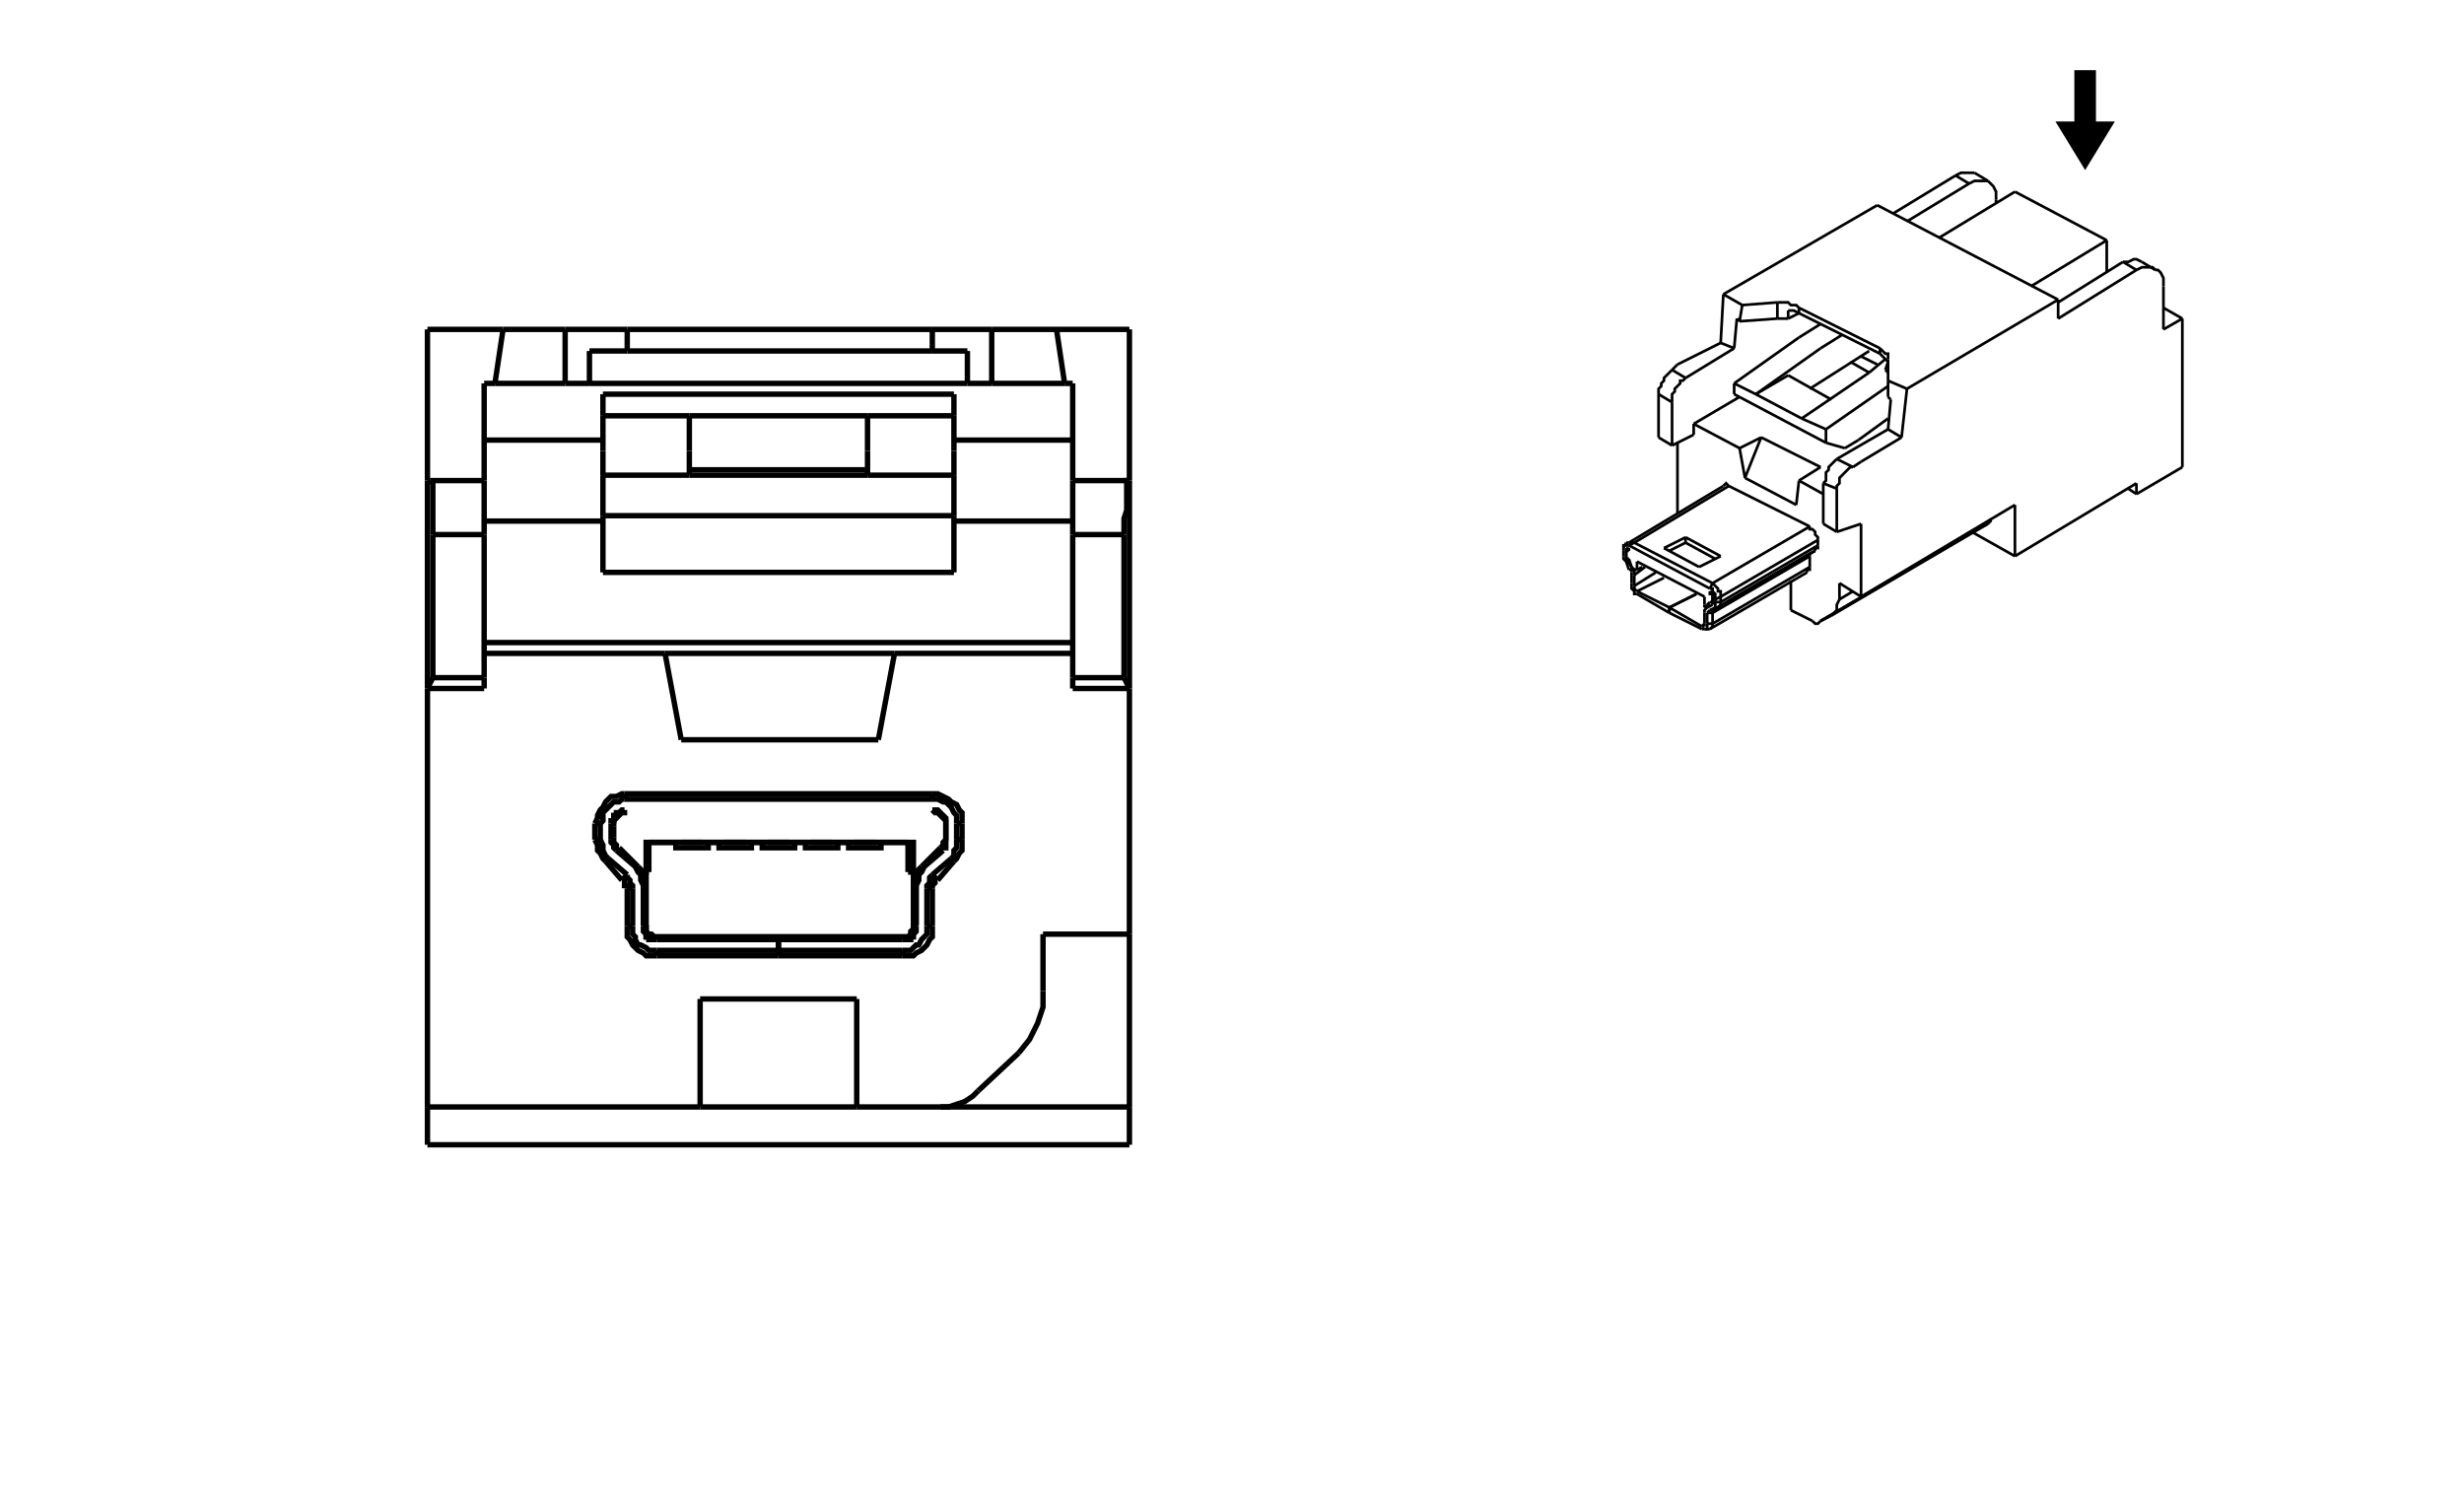 <?xml version="1.0" encoding="UTF-8"?><svg xmlns="http://www.w3.org/2000/svg" xmlns:xlink="http://www.w3.org/1999/xlink" xmlns:ev="http://www.w3.org/2001/xml-events" xmlns:webcgm="http://www.w3.org/Graphics/WebCGM" contentScriptType="text/ecmascript" zoomAndPan="magnify" baseProfile="full" contentStyleType="text/css" version="1.1" width="720.0" preserveAspectRatio="xMidYMid meet" viewBox="0 0 912 559" height="441.0" class="page01">
<title>M:\Exchange\GM SVG Conversion Data\CEV SVGs\3028808.svg</title>
<desc>SDI CGM SVG Version 1.68 Date:2018-12-11 14:37:06</desc>
<style type="text/css" xml:space="preserve">
<![CDATA[
.aps-region:hover 
{
  stroke: red;
  fill: red;
  opacity: 0.5;
} 
.aps:hover *
{
  stroke: red !important;
  opacity: 0.5;
}
.aps:hover polygon
{
  stroke: red !important;
  fill: red;
  opacity: 0.5;
} 
]]>
</style>


<rect x="0" width="912" height="559" y="0" style="fill: #FFFFFF"/>
<polyline style="fill: none; stroke: #000000; stroke-width: 2px;" points="250,312 250,314 262,314 262,312 "/>
<polyline style="fill: none; stroke: #000000; stroke-width: 2px;" points="278,312 278,314 266,314 266,312 "/>
<polyline style="fill: none; stroke: #000000; stroke-width: 2px;" points="294,312 294,314 282,314 282,312 "/>
<polyline style="fill: none; stroke: #000000; stroke-width: 2px;" points="310,312 310,314 298,314 298,312 "/>
<polyline style="fill: none; stroke: #000000; stroke-width: 2px;" points="326,312 326,314 314,314 314,312 "/>
<polyline style="fill: none; stroke: #000000; stroke-width: 2px;" points="158,410 158,424 "/>
<polyline style="fill: none; stroke: #000000; stroke-width: 2px;" points="418,410 418,424 "/>
<polyline style="fill: none; stroke: #000000; stroke-width: 2px;" points="158,424 418,424 "/>
<polyline style="fill: none; stroke: #000000; stroke-width: 2px;" points="353,154 353,146 "/>
<polyline style="fill: none; stroke: #000000; stroke-width: 2px;" points="223,154 223,146 "/>
<polyline style="fill: none; stroke: #000000; stroke-width: 2px;" points="353,146 223,146 "/>
<polyline style="fill: none; stroke: #000000; stroke-width: 2px;" points="321,154 255,154 "/>
<polyline style="fill: none; stroke: #000000; stroke-width: 2px;" points="321,174 255,174 "/>
<polyline style="fill: none; stroke: #000000; stroke-width: 2px;" points="397,193 353,193 "/>
<polyline style="fill: none; stroke: #000000; stroke-width: 2px;" points="353,163 397,163 "/>
<polyline style="fill: none; stroke: #000000; stroke-width: 2px;" points="179,163 223,163 "/>
<polyline style="fill: none; stroke: #000000; stroke-width: 2px;" points="223,193 179,193 "/>
<polyline style="fill: none; stroke: #000000; stroke-width: 2px;" points="418,346 418,410 "/>
<polyline style="fill: none; stroke: #000000; stroke-width: 2px;" points="418,410 348,410 "/>
<polyline style="fill: none; stroke: #000000; stroke-width: 2px;" points="397,238 179,238 "/>
<polyline style="fill: none; stroke: #000000; stroke-width: 2px;" points="358,142 218,142 "/>
<polyline style="fill: none; stroke: #000000; stroke-width: 2px;" points="321,154 321,167 "/>
<polyline style="fill: none; stroke: #000000; stroke-width: 2px;" points="353,167 353,154 "/>
<polyline style="fill: none; stroke: #000000; stroke-width: 2px;" points="353,154 321,154 "/>
<polyline style="fill: none; stroke: #000000; stroke-width: 2px;" points="255,154 255,167 "/>
<polyline style="fill: none; stroke: #000000; stroke-width: 2px;" points="223,167 223,154 "/>
<polyline style="fill: none; stroke: #000000; stroke-width: 2px;" points="255,154 223,154 "/>
<polyline style="fill: none; stroke: #000000; stroke-width: 2px;" points="232,122 345,122 "/>
<polyline style="fill: none; stroke: #000000; stroke-width: 2px;" points="345,130 232,130 "/>
<polyline style="fill: none; stroke: #000000; stroke-width: 2px;" points="358,142 363,142 367,142 "/>
<polyline style="fill: none; stroke: #000000; stroke-width: 2px;" points="345,122 350,122 355,122 360,122 364,122 367,122 "/>
<polyline style="fill: none; stroke: #000000; stroke-width: 2px;" points="358,142 358,130 "/>
<polyline style="fill: none; stroke: #000000; stroke-width: 2px;" points="345,122 345,130 "/>
<polyline style="fill: none; stroke: #000000; stroke-width: 2px;" points="358,130 352,130 345,130 "/>
<polyline style="fill: none; stroke: #000000; stroke-width: 2px;" points="209,142 214,142 218,142 "/>
<polyline style="fill: none; stroke: #000000; stroke-width: 2px;" points="209,122 213,122 217,122 222,122 227,122 232,122 "/>
<polyline style="fill: none; stroke: #000000; stroke-width: 2px;" points="232,122 232,130 "/>
<polyline style="fill: none; stroke: #000000; stroke-width: 2px;" points="218,142 218,130 "/>
<polyline style="fill: none; stroke: #000000; stroke-width: 2px;" points="232,130 225,130 218,130 "/>
<polyline style="fill: none; stroke: #000000; stroke-width: 2px;" points="367,142 394,142 "/>
<polyline style="fill: none; stroke: #000000; stroke-width: 2px;" points="367,122 391,122 "/>
<polyline style="fill: none; stroke: #000000; stroke-width: 2px;" points="367,122 367,142 "/>
<polyline style="fill: none; stroke: #000000; stroke-width: 2px;" points="183,142 209,142 "/>
<polyline style="fill: none; stroke: #000000; stroke-width: 2px;" points="209,122 209,142 "/>
<polyline style="fill: none; stroke: #000000; stroke-width: 2px;" points="186,122 209,122 "/>
<polyline style="fill: none; stroke: #000000; stroke-width: 2px;" points="179,178 179,142 "/>
<polyline style="fill: none; stroke: #000000; stroke-width: 2px;" points="158,122 158,178 "/>
<polyline style="fill: none; stroke: #000000; stroke-width: 2px;" points="179,142 183,142 "/>
<polyline style="fill: none; stroke: #000000; stroke-width: 2px;" points="183,142 186,122 "/>
<polyline style="fill: none; stroke: #000000; stroke-width: 2px;" points="158,122 186,122 "/>
<polyline style="fill: none; stroke: #000000; stroke-width: 2px;" points="397,178 397,142 "/>
<polyline style="fill: none; stroke: #000000; stroke-width: 2px;" points="418,122 418,178 "/>
<polyline style="fill: none; stroke: #000000; stroke-width: 2px;" points="391,122 418,122 "/>
<polyline style="fill: none; stroke: #000000; stroke-width: 2px;" points="391,122 394,142 "/>
<polyline style="fill: none; stroke: #000000; stroke-width: 2px;" points="397,142 394,142 "/>
<polyline style="fill: none; stroke: #000000; stroke-width: 2px;" points="255,167 255,176 "/>
<polyline style="fill: none; stroke: #000000; stroke-width: 2px;" points="223,176 223,167 "/>
<polyline style="fill: none; stroke: #000000; stroke-width: 2px;" points="223,212 223,191 "/>
<polyline style="fill: none; stroke: #000000; stroke-width: 2px;" points="353,212 223,212 "/>
<polyline style="fill: none; stroke: #000000; stroke-width: 2px;" points="353,212 353,191 "/>
<polyline style="fill: none; stroke: #000000; stroke-width: 2px;" points="321,167 321,176 "/>
<polyline style="fill: none; stroke: #000000; stroke-width: 2px;" points="353,176 353,167 "/>
<polyline style="fill: none; stroke: #000000; stroke-width: 2px;" points="353,191 353,176 "/>
<polyline style="fill: none; stroke: #000000; stroke-width: 2px;" points="321,176 353,176 "/>
<polyline style="fill: none; stroke: #000000; stroke-width: 2px;" points="321,176 255,176 "/>
<polyline style="fill: none; stroke: #000000; stroke-width: 2px;" points="223,176 255,176 "/>
<polyline style="fill: none; stroke: #000000; stroke-width: 2px;" points="223,191 223,176 "/>
<polyline style="fill: none; stroke: #000000; stroke-width: 2px;" points="353,191 223,191 "/>
<polyline style="fill: none; stroke: #000000; stroke-width: 2px;" points="317,410 259,410 "/>
<polyline style="fill: none; stroke: #000000; stroke-width: 2px;" points="246,242 331,242 "/>
<polyline style="fill: none; stroke: #000000; stroke-width: 2px;" points="397,242 331,242 "/>
<polyline style="fill: none; stroke: #000000; stroke-width: 2px;" points="325,274 331,242 "/>
<polyline style="fill: none; stroke: #000000; stroke-width: 2px;" points="325,274 252,274 "/>
<polyline style="fill: none; stroke: #000000; stroke-width: 2px;" points="252,274 246,242 "/>
<polyline style="fill: none; stroke: #000000; stroke-width: 2px;" points="179,242 246,242 "/>
<polyline style="fill: none; stroke: #000000; stroke-width: 2px;" points="158,255 158,410 "/>
<polyline style="fill: none; stroke: #000000; stroke-width: 2px;" points="259,410 158,410 "/>
<polyline style="fill: none; stroke: #000000; stroke-width: 2px;" points="259,370 259,410 "/>
<polyline style="fill: none; stroke: #000000; stroke-width: 2px;" points="259,370 317,370 "/>
<polyline style="fill: none; stroke: #000000; stroke-width: 2px;" points="317,370 317,410 "/>
<polyline style="fill: none; stroke: #000000; stroke-width: 2px;" points="317,410 348,410 "/>
<polyline style="fill: none; stroke: #000000; stroke-width: 2px;" points="348,410 351,410 354,409 357,408 360,406 362,404 "/>
<polyline style="fill: none; stroke: #000000; stroke-width: 2px;" points="377,390 362,404 "/>
<polyline style="fill: none; stroke: #000000; stroke-width: 2px;" points="386,367 386,373 384,379 381,385 377,390 "/>
<polyline style="fill: none; stroke: #000000; stroke-width: 2px;" points="386,346 386,367 "/>
<polyline style="fill: none; stroke: #000000; stroke-width: 2px;" points="418,346 386,346 "/>
<polyline style="fill: none; stroke: #000000; stroke-width: 2px;" points="418,255 418,346 "/>
<polyline style="fill: none; stroke: #000000; stroke-width: 2px;" points="397,251 397,198 "/>
<polyline style="fill: none; stroke: #000000; stroke-width: 2px;" points="397,178 418,178 "/>
<polyline style="fill: none; stroke: #000000; stroke-width: 2px;" points="397,198 397,195 397,192 397,189 397,186 397,184 397,182 397,180 397,179 397,178 397,178 "/>
<polyline style="fill: none; stroke: #000000; stroke-width: 2px;" points="416,198 397,198 "/>
<polyline style="fill: none; stroke: #000000; stroke-width: 2px;" points="179,198 179,195 179,192 179,189 179,186 179,184 179,182 179,180 179,179 179,178 179,178 "/>
<polyline style="fill: none; stroke: #000000; stroke-width: 2px;" points="159,178 179,178 "/>
<polyline style="fill: none; stroke: #000000; stroke-width: 2px;" points="179,198 160,198 "/>
<polyline style="fill: none; stroke: #000000; stroke-width: 2px;" points="179,251 179,198 "/>
<polyline style="fill: none; stroke: #000000; stroke-width: 2px;" points="179,251 179,255 "/>
<polyline style="fill: none; stroke: #000000; stroke-width: 2px;" points="160,251 179,251 "/>
<polyline style="fill: none; stroke: #000000; stroke-width: 2px;" points="179,255 158,255 "/>
<polyline style="fill: none; stroke: #000000; stroke-width: 2px;" points="159,178 158,178 "/>
<polyline style="fill: none; stroke: #000000; stroke-width: 2px;" points="158,178 158,255 "/>
<polyline style="fill: none; stroke: #000000; stroke-width: 2px;" points="158,255 160,251 "/>
<polyline style="fill: none; stroke: #000000; stroke-width: 2px;" points="160,251 160,198 "/>
<polyline style="fill: none; stroke: #000000; stroke-width: 2px;" points="160,198 160,195 160,191 160,188 160,185 160,183 160,181 160,179 159,178 159,178 "/>
<polyline style="fill: none; stroke: #000000; stroke-width: 2px;" points="416,251 416,198 "/>
<polyline style="fill: none; stroke: #000000; stroke-width: 2px;" points="418,178 418,255 "/>
<polyline style="fill: none; stroke: #000000; stroke-width: 2px;" points="418,178 418,178 "/>
<polyline style="fill: none; stroke: #000000; stroke-width: 2px;" points="416,198 416,195 416,192 417,189 417,186 417,184 417,182 417,180 417,179 417,178 418,178 "/>
<polyline style="fill: none; stroke: #000000; stroke-width: 2px;" points="416,251 418,255 "/>
<polyline style="fill: none; stroke: #000000; stroke-width: 2px;" points="416,251 397,251 "/>
<polyline style="fill: none; stroke: #000000; stroke-width: 2px;" points="397,255 397,251 "/>
<polyline style="fill: none; stroke: #000000; stroke-width: 2px;" points="418,255 397,255 "/>
<polyline style="fill: none; stroke: #000000; stroke-width: 2px;" points="238,325 238,324 238,323 "/>
<polyline style="fill: none; stroke: #000000; stroke-width: 2px;" points="339,325 339,324 339,323 "/>
<polyline style="fill: none; stroke: #000000; stroke-width: 2px;" points="238,341 238,325 "/>
<polyline style="fill: none; stroke: #000000; stroke-width: 2px;" points="244,347 243,347 243,347 242,347 241,346 240,346 239,345 239,344 239,343 238,342 238,341 "/>
<polyline style="fill: none; stroke: #000000; stroke-width: 2px;" points="244,347 333,347 "/>
<polyline style="fill: none; stroke: #000000; stroke-width: 2px;" points="339,341 339,342 338,343 338,344 337,345 337,346 336,347 335,347 334,347 333,347 "/>
<polyline style="fill: none; stroke: #000000; stroke-width: 2px;" points="339,341 339,325 "/>
<polyline style="fill: none; stroke: #000000; stroke-width: 2px;" points="300,312 300,312 "/>
<polyline style="fill: none; stroke: #000000; stroke-width: 2px;" points="308,312 300,312 "/>
<polyline style="fill: none; stroke: #000000; stroke-width: 2px;" points="308,312 308,312 "/>
<polyline style="fill: none; stroke: #000000; stroke-width: 2px;" points="284,312 284,312 "/>
<polyline style="fill: none; stroke: #000000; stroke-width: 2px;" points="292,312 284,312 "/>
<polyline style="fill: none; stroke: #000000; stroke-width: 2px;" points="292,312 292,312 "/>
<polyline style="fill: none; stroke: #000000; stroke-width: 2px;" points="268,312 268,312 "/>
<polyline style="fill: none; stroke: #000000; stroke-width: 2px;" points="276,312 268,312 "/>
<polyline style="fill: none; stroke: #000000; stroke-width: 2px;" points="276,312 276,312 "/>
<polyline style="fill: none; stroke: #000000; stroke-width: 2px;" points="316,312 316,312 "/>
<polyline style="fill: none; stroke: #000000; stroke-width: 2px;" points="324,312 316,312 "/>
<polyline style="fill: none; stroke: #000000; stroke-width: 2px;" points="324,312 324,312 "/>
<polyline style="fill: none; stroke: #000000; stroke-width: 2px;" points="252,312 252,312 "/>
<polyline style="fill: none; stroke: #000000; stroke-width: 2px;" points="260,312 252,312 "/>
<polyline style="fill: none; stroke: #000000; stroke-width: 2px;" points="260,312 260,312 "/>
<polyline style="fill: none; stroke: #000000; stroke-width: 2px;" points="231,294 230,294 228,295 226,295 225,296 224,297 223,299 222,300 221,302 221,303 220,305 "/>
<polyline style="fill: none; stroke: #000000; stroke-width: 2px;" points="231,294 231,296 "/>
<polyline style="fill: none; stroke: #000000; stroke-width: 2px;" points="345,294 231,294 "/>
<polyline style="fill: none; stroke: #000000; stroke-width: 2px;" points="345,296 345,294 "/>
<polyline style="fill: none; stroke: #000000; stroke-width: 2px;" points="356,305 356,303 356,301 355,300 354,298 352,297 351,296 349,295 347,294 345,294 "/>
<polyline style="fill: none; stroke: #000000; stroke-width: 2px;" points="345,343 345,329 "/>
<polyline style="fill: none; stroke: #000000; stroke-width: 2px;" points="343,343 345,343 "/>
<polyline style="fill: none; stroke: #000000; stroke-width: 2px;" points="334,354 336,354 338,354 339,353 341,352 342,351 343,350 344,348 345,347 345,345 345,343 "/>
<polyline style="fill: none; stroke: #000000; stroke-width: 2px;" points="347,326 353,319 "/>
<polyline style="fill: none; stroke: #000000; stroke-width: 2px;" points="347,326 346,326 346,327 345,328 345,329 "/>
<polyline style="fill: none; stroke: #000000; stroke-width: 2px;" points="345,324 347,326 "/>
<polyline style="fill: none; stroke: #000000; stroke-width: 2px;" points="345,329 343,329 "/>
<polyline style="fill: none; stroke: #000000; stroke-width: 2px;" points="232,343 232,345 232,347 233,348 234,350 235,351 236,352 238,353 239,354 241,354 243,354 "/>
<polyline style="fill: none; stroke: #000000; stroke-width: 2px;" points="288,354 288,352 "/>
<polyline style="fill: none; stroke: #000000; stroke-width: 2px;" points="243,352 243,354 "/>
<polyline style="fill: none; stroke: #000000; stroke-width: 2px;" points="243,354 288,354 "/>
<polyline style="fill: none; stroke: #000000; stroke-width: 2px;" points="288,354 288,352 "/>
<polyline style="fill: none; stroke: #000000; stroke-width: 2px;" points="334,354 334,352 "/>
<polyline style="fill: none; stroke: #000000; stroke-width: 2px;" points="288,354 334,354 "/>
<polyline style="fill: none; stroke: #000000; stroke-width: 2px;" points="352,318 353,319 "/>
<polyline style="fill: none; stroke: #000000; stroke-width: 2px;" points="353,319 354,318 355,316 356,315 356,313 356,311 "/>
<polyline style="fill: none; stroke: #000000; stroke-width: 2px;" points="354,305 356,305 "/>
<polyline style="fill: none; stroke: #000000; stroke-width: 2px;" points="354,311 356,311 "/>
<polyline style="fill: none; stroke: #000000; stroke-width: 2px;" points="356,311 356,305 "/>
<polyline style="fill: none; stroke: #000000; stroke-width: 2px;" points="224,319 230,326 "/>
<polyline style="fill: none; stroke: #000000; stroke-width: 2px;" points="220,305 222,305 "/>
<polyline style="fill: none; stroke: #000000; stroke-width: 2px;" points="220,305 220,311 "/>
<polyline style="fill: none; stroke: #000000; stroke-width: 2px;" points="224,319 225,318 "/>
<polyline style="fill: none; stroke: #000000; stroke-width: 2px;" points="220,311 222,311 "/>
<polyline style="fill: none; stroke: #000000; stroke-width: 2px;" points="220,311 221,313 221,315 222,316 223,318 224,319 "/>
<polyline style="fill: none; stroke: #000000; stroke-width: 2px;" points="336,312 240,312 "/>
<polyline style="fill: none; stroke: #000000; stroke-width: 2px;" points="240,312 240,323 "/>
<polyline style="fill: none; stroke: #000000; stroke-width: 2px;" points="238,323 240,323 "/>
<polyline style="fill: none; stroke: #000000; stroke-width: 2px;" points="336,323 339,323 "/>
<polyline style="fill: none; stroke: #000000; stroke-width: 2px;" points="336,323 336,312 "/>
<polyline style="fill: none; stroke: #000000; stroke-width: 2px;" points="350,306 350,305 350,304 349,303 349,303 348,302 347,301 346,301 345,300 "/>
<polyline style="fill: none; stroke: #000000; stroke-width: 2px;" points="345,300 345,300 "/>
<polyline style="fill: none; stroke: #000000; stroke-width: 2px;" points="345,300 346,300 347,300 348,301 348,301 349,302 349,302 350,303 350,304 350,304 350,305 "/>
<polyline style="fill: none; stroke: #000000; stroke-width: 2px;" points="350,311 350,305 "/>
<polyline style="fill: none; stroke: #000000; stroke-width: 2px;" points="350,311 350,312 350,313 350,314 349,314 349,315 "/>
<polyline style="fill: none; stroke: #000000; stroke-width: 2px;" points="342,321 349,315 "/>
<polyline style="fill: none; stroke: #000000; stroke-width: 2px;" points="339,329 339,328 340,326 340,324 341,323 342,321 "/>
<polyline style="fill: none; stroke: #000000; stroke-width: 2px;" points="339,343 339,329 "/>
<polyline style="fill: none; stroke: #000000; stroke-width: 2px;" points="339,343 339,344 339,345 338,346 338,346 337,347 337,348 336,348 335,348 334,348 "/>
<polyline style="fill: none; stroke: #000000; stroke-width: 2px;" points="288,348 334,348 "/>
<polyline style="fill: none; stroke: #000000; stroke-width: 2px;" points="288,348 288,352 "/>
<polyline style="fill: none; stroke: #000000; stroke-width: 2px;" points="288,352 334,352 "/>
<polyline style="fill: none; stroke: #000000; stroke-width: 2px;" points="334,352 336,352 337,352 338,351 339,350 340,350 341,348 342,347 343,346 343,345 343,343 "/>
<polyline style="fill: none; stroke: #000000; stroke-width: 2px;" points="343,343 343,329 "/>
<polyline style="fill: none; stroke: #000000; stroke-width: 2px;" points="343,329 343,328 344,327 344,325 345,324 "/>
<polyline style="fill: none; stroke: #000000; stroke-width: 2px;" points="345,324 352,318 "/>
<polyline style="fill: none; stroke: #000000; stroke-width: 2px;" points="352,318 353,317 353,315 354,314 354,313 354,311 "/>
<polyline style="fill: none; stroke: #000000; stroke-width: 2px;" points="354,311 354,305 "/>
<polyline style="fill: none; stroke: #000000; stroke-width: 2px;" points="354,305 354,304 354,302 353,301 352,299 351,298 350,297 349,297 347,296 345,296 "/>
<polyline style="fill: none; stroke: #000000; stroke-width: 2px;" points="345,296 231,296 "/>
<polyline style="fill: none; stroke: #000000; stroke-width: 2px;" points="231,296 230,296 229,297 227,297 226,298 225,299 224,300 223,301 223,302 223,304 222,305 "/>
<polyline style="fill: none; stroke: #000000; stroke-width: 2px;" points="222,305 222,311 "/>
<polyline style="fill: none; stroke: #000000; stroke-width: 2px;" points="222,311 223,313 223,314 223,315 224,317 225,318 "/>
<polyline style="fill: none; stroke: #000000; stroke-width: 2px;" points="225,318 232,324 "/>
<polyline style="fill: none; stroke: #000000; stroke-width: 2px;" points="234,343 234,345 234,346 235,347 235,348 236,350 237,350 239,351 240,352 241,352 243,352 "/>
<polyline style="fill: none; stroke: #000000; stroke-width: 2px;" points="243,352 288,352 "/>
<polyline style="fill: none; stroke: #000000; stroke-width: 2px;" points="288,348 288,352 "/>
<polyline style="fill: none; stroke: #000000; stroke-width: 2px;" points="243,348 288,348 "/>
<polyline style="fill: none; stroke: #000000; stroke-width: 2px;" points="243,348 242,348 241,348 240,348 240,347 239,347 239,346 238,345 238,345 238,344 238,343 "/>
<polyline style="fill: none; stroke: #000000; stroke-width: 2px;" points="238,329 238,343 "/>
<polyline style="fill: none; stroke: #000000; stroke-width: 2px;" points="235,321 236,323 237,324 237,326 238,328 238,329 "/>
<polyline style="fill: none; stroke: #000000; stroke-width: 2px;" points="228,315 235,321 "/>
<polyline style="fill: none; stroke: #000000; stroke-width: 2px;" points="228,315 227,314 227,314 227,313 226,312 226,311 "/>
<polyline style="fill: none; stroke: #000000; stroke-width: 2px;" points="226,305 226,311 "/>
<polyline style="fill: none; stroke: #000000; stroke-width: 2px;" points="226,305 226,304 227,304 227,303 227,302 228,302 228,301 229,301 230,300 231,300 231,300 "/>
<polyline style="fill: none; stroke: #000000; stroke-width: 2px;" points="231,300 231,300 "/>
<polyline style="fill: none; stroke: #000000; stroke-width: 2px;" points="227,306 227,305 227,304 228,303 228,303 229,302 230,301 231,301 231,300 "/>
<polyline style="fill: none; stroke: #000000; stroke-width: 2px;" points="227,306 227,310 "/>
<polyline style="fill: none; stroke: #000000; stroke-width: 2px;" points="229,314 228,314 228,313 227,312 227,311 227,310 "/>
<polyline style="fill: none; stroke: #000000; stroke-width: 2px;" points="229,314 236,321 "/>
<polyline style="fill: none; stroke: #000000; stroke-width: 2px;" points="236,321 237,322 238,323 "/>
<polyline style="fill: none; stroke: #000000; stroke-width: 2px;" points="339,323 340,322 341,321 "/>
<polyline style="fill: none; stroke: #000000; stroke-width: 2px;" points="341,321 348,314 "/>
<polyline style="fill: none; stroke: #000000; stroke-width: 2px;" points="350,310 350,311 349,312 349,313 348,314 348,314 "/>
<polyline style="fill: none; stroke: #000000; stroke-width: 2px;" points="350,310 350,306 "/>
<polyline style="fill: none; stroke: #000000; stroke-width: 2px;" points="232,329 232,328 231,328 231,327 231,326 230,326 "/>
<polyline style="fill: none; stroke: #000000; stroke-width: 2px;" points="232,324 232,325 233,326 233,327 234,328 234,329 "/>
<polyline style="fill: none; stroke: #000000; stroke-width: 2px;" points="230,326 232,324 "/>
<polyline style="fill: none; stroke: #000000; stroke-width: 2px;" points="232,343 234,343 "/>
<polyline style="fill: none; stroke: #000000; stroke-width: 2px;" points="234,329 234,343 "/>
<polyline style="fill: none; stroke: #000000; stroke-width: 2px;" points="234,329 232,329 "/>
<polyline style="fill: none; stroke: #000000; stroke-width: 2px;" points="232,329 232,343 "/>
<polyline style="fill: none; stroke: #000000; stroke-width: 1px;" points="634,223 634,223 "/>
<polyline style="fill: none; stroke: #000000; stroke-width: 1px;" points="631,233 632,233 "/>
<polyline style="fill: none; stroke: #000000; stroke-width: 1px;" points="633,233 669,212 "/>
<polyline style="fill: none; stroke: #000000; stroke-width: 1px;" points="602,201 601,203 "/>
<polyline style="fill: none; stroke: #000000; stroke-width: 1px;" points="638,180 603,201 "/>
<polyline style="fill: none; stroke: #000000; stroke-width: 1px;" points="603,203 603,204 "/>
<polyline style="fill: none; stroke: #000000; stroke-width: 1px;" points="674,230 732,196 "/>
<polyline style="fill: none; stroke: #000000; stroke-width: 1px;" points="798,100 793,97 "/>
<polyline style="fill: none; stroke: #000000; stroke-width: 1px;" points="736,67 731,64 "/>
<polyline style="fill: none; stroke: #000000; stroke-width: 1px;" points="791,100 762,118 "/>
<polyline style="fill: none; stroke: #000000; stroke-width: 1px;" points="791,100 793,99 795,99 797,99 798,100 "/>
<polyline style="fill: none; stroke: #000000; stroke-width: 1px;" points="801,106 801,122 "/>
<polyline style="fill: none; stroke: #000000; stroke-width: 1px;" points="808,118 801,122 "/>
<polyline style="fill: none; stroke: #000000; stroke-width: 1px;" points="808,173 808,118 "/>
<polyline style="fill: none; stroke: #000000; stroke-width: 1px;" points="808,173 791,183 "/>
<polyline style="fill: none; stroke: #000000; stroke-width: 1px;" points="791,179 791,183 "/>
<polyline style="fill: none; stroke: #000000; stroke-width: 1px;" points="746,206 791,179 "/>
<polyline style="fill: none; stroke: #000000; stroke-width: 1px;" points="746,187 746,206 "/>
<polyline style="fill: none; stroke: #000000; stroke-width: 1px;" points="746,187 689,221 "/>
<polyline style="fill: none; stroke: #000000; stroke-width: 1px;" points="689,194 689,221 "/>
<polyline style="fill: none; stroke: #000000; stroke-width: 1px;" points="689,171 704,162 "/>
<polyline style="fill: none; stroke: #000000; stroke-width: 1px;" points="706,144 704,162 "/>
<polyline style="fill: none; stroke: #000000; stroke-width: 1px;" points="706,144 762,111 "/>
<polyline style="fill: none; stroke: #000000; stroke-width: 1px;" points="762,111 762,118 "/>
<polyline style="fill: none; stroke: #000000; stroke-width: 1px;" points="680,181 680,180 681,179 681,178 681,177 682,176 683,175 683,175 684,174 685,173 686,173 "/>
<polyline style="fill: none; stroke: #000000; stroke-width: 1px;" points="686,173 689,171 "/>
<polyline style="fill: none; stroke: #000000; stroke-width: 1px;" points="680,197 689,194 "/>
<polyline style="fill: none; stroke: #000000; stroke-width: 1px;" points="680,197 680,181 "/>
<polyline style="fill: none; stroke: #000000; stroke-width: 1px;" points="680,181 675,179 "/>
<polyline style="fill: none; stroke: #000000; stroke-width: 1px;" points="680,170 686,173 "/>
<polyline style="fill: none; stroke: #000000; stroke-width: 1px;" points="675,179 676,178 676,177 676,176 676,175 677,174 677,173 678,172 679,171 680,170 680,170 "/>
<polyline style="fill: none; stroke: #000000; stroke-width: 1px;" points="704,162 699,159 "/>
<polyline style="fill: none; stroke: #000000; stroke-width: 1px;" points="699,159 680,170 "/>
<polyline style="fill: none; stroke: #000000; stroke-width: 1px;" points="680,197 675,194 "/>
<polyline style="fill: none; stroke: #000000; stroke-width: 1px;" points="675,194 675,179 "/>
<polyline style="fill: none; stroke: #000000; stroke-width: 1px;" points="700,148 699,147 "/>
<polyline style="fill: none; stroke: #000000; stroke-width: 1px;" points="699,141 699,147 "/>
<polyline style="fill: none; stroke: #000000; stroke-width: 1px;" points="699,141 706,144 "/>
<polyline style="fill: none; stroke: #000000; stroke-width: 1px;" points="699,159 700,148 "/>
<polyline style="fill: none; stroke: #000000; stroke-width: 1px;" points="637,221 637,221 637,220 637,219 636,219 636,218 636,218 635,217 635,217 634,216 "/>
<polyline style="fill: none; stroke: #000000; stroke-width: 1px;" points="635,222 637,221 "/>
<polyline style="fill: none; stroke: #000000; stroke-width: 1px;" points="635,222 635,221 635,221 635,220 635,220 634,219 634,219 634,218 633,218 633,218 "/>
<polyline style="fill: none; stroke: #000000; stroke-width: 1px;" points="633,218 634,216 "/>
<polyline style="fill: none; stroke: #000000; stroke-width: 1px;" points="634,222 634,221 "/>
<polyline style="fill: none; stroke: #000000; stroke-width: 1px;" points="634,222 634,223 634,223 634,223 634,223 "/>
<polyline style="fill: none; stroke: #000000; stroke-width: 1px;" points="632,224 633,223 "/>
<polyline style="fill: none; stroke: #000000; stroke-width: 1px;" points="631,225 631,225 632,224 "/>
<polyline style="fill: none; stroke: #000000; stroke-width: 1px;" points="631,224 631,225 "/>
<polyline style="fill: none; stroke: #000000; stroke-width: 1px;" points="631,224 631,221 "/>
<polyline style="fill: none; stroke: #000000; stroke-width: 1px;" points="631,221 606,208 "/>
<polyline style="fill: none; stroke: #000000; stroke-width: 1px;" points="606,208 606,211 "/>
<polyline style="fill: none; stroke: #000000; stroke-width: 1px;" points="605,211 606,211 "/>
<polyline style="fill: none; stroke: #000000; stroke-width: 1px;" points="604,210 605,211 605,211 "/>
<polyline style="fill: none; stroke: #000000; stroke-width: 1px;" points="603,207 604,210 "/>
<polyline style="fill: none; stroke: #000000; stroke-width: 1px;" points="603,207 602,207 602,207 602,206 602,206 602,206 "/>
<polyline style="fill: none; stroke: #000000; stroke-width: 1px;" points="602,205 602,206 "/>
<polyline style="fill: none; stroke: #000000; stroke-width: 1px;" points="602,205 602,204 602,204 602,204 602,204 603,204 "/>
<polyline style="fill: none; stroke: #000000; stroke-width: 1px;" points="603,203 603,203 "/>
<polyline style="fill: none; stroke: #000000; stroke-width: 1px;" points="602,204 602,204 602,204 602,204 602,203 602,203 "/>
<polyline style="fill: none; stroke: #000000; stroke-width: 1px;" points="602,204 602,206 "/>
<polyline style="fill: none; stroke: #000000; stroke-width: 1px;" points="602,207 602,207 602,207 602,207 602,206 602,206 "/>
<polyline style="fill: none; stroke: #000000; stroke-width: 1px;" points="602,207 604,210 "/>
<polyline style="fill: none; stroke: #000000; stroke-width: 1px;" points="604,210 604,211 605,211 605,212 605,212 605,213 "/>
<polyline style="fill: none; stroke: #000000; stroke-width: 1px;" points="605,213 605,217 "/>
<polyline style="fill: none; stroke: #000000; stroke-width: 1px;" points="606,219 606,219 606,219 606,219 605,218 605,218 605,218 605,218 605,217 605,217 605,217 "/>
<polyline style="fill: none; stroke: #000000; stroke-width: 1px;" points="606,219 618,225 "/>
<polyline style="fill: none; stroke: #000000; stroke-width: 1px;" points="618,225 618,227 "/>
<polyline style="fill: none; stroke: #000000; stroke-width: 1px;" points="606,220 618,227 "/>
<polyline style="fill: none; stroke: #000000; stroke-width: 1px;" points="604,216 604,217 604,217 604,218 604,218 605,219 605,219 605,220 605,220 606,220 606,220 "/>
<polyline style="fill: none; stroke: #000000; stroke-width: 1px;" points="604,212 604,216 "/>
<polyline style="fill: none; stroke: #000000; stroke-width: 1px;" points="603,211 604,211 604,211 604,212 604,212 604,212 "/>
<polyline style="fill: none; stroke: #000000; stroke-width: 1px;" points="602,208 603,211 "/>
<polyline style="fill: none; stroke: #000000; stroke-width: 1px;" points="601,206 601,206 601,206 601,207 601,207 602,208 "/>
<polyline style="fill: none; stroke: #000000; stroke-width: 1px;" points="601,204 601,206 "/>
<polyline style="fill: none; stroke: #000000; stroke-width: 1px;" points="603,202 603,202 602,202 602,202 602,202 601,202 601,203 "/>
<polyline style="fill: none; stroke: #000000; stroke-width: 1px;" points="633,218 603,202 "/>
<polyline style="fill: none; stroke: #000000; stroke-width: 1px;" points="635,223 635,222 "/>
<polyline style="fill: none; stroke: #000000; stroke-width: 1px;" points="635,225 635,225 635,225 635,224 635,224 635,223 "/>
<polyline style="fill: none; stroke: #000000; stroke-width: 1px;" points="633,226 635,225 "/>
<polyline style="fill: none; stroke: #000000; stroke-width: 1px;" points="632,227 632,227 632,227 633,226 633,226 "/>
<polyline style="fill: none; stroke: #000000; stroke-width: 1px;" points="632,231 632,227 "/>
<polyline style="fill: none; stroke: #000000; stroke-width: 1px;" points="630,233 630,233 631,233 "/>
<polyline style="fill: none; stroke: #000000; stroke-width: 1px;" points="618,227 630,233 "/>
<polyline style="fill: none; stroke: #000000; stroke-width: 1px;" points="618,225 618,227 "/>
<polyline style="fill: none; stroke: #000000; stroke-width: 1px;" points="618,225 630,232 "/>
<polyline style="fill: none; stroke: #000000; stroke-width: 1px;" points="631,231 631,231 631,231 631,231 631,232 631,232 "/>
<polyline style="fill: none; stroke: #000000; stroke-width: 1px;" points="631,231 631,227 "/>
<polyline style="fill: none; stroke: #000000; stroke-width: 1px;" points="631,227 631,226 631,226 632,225 632,225 632,225 "/>
<polyline style="fill: none; stroke: #000000; stroke-width: 1px;" points="632,225 634,224 "/>
<polyline style="fill: none; stroke: #000000; stroke-width: 1px;" points="634,223 634,223 634,223 634,224 634,224 634,224 "/>
<polyline style="fill: none; stroke: #000000; stroke-width: 1px;" points="634,223 634,221 "/>
<polyline style="fill: none; stroke: #000000; stroke-width: 1px;" points="633,219 633,219 633,219 633,219 634,220 634,220 634,220 634,220 634,221 634,221 634,221 "/>
<polyline style="fill: none; stroke: #000000; stroke-width: 1px;" points="633,219 633,219 "/>
<polyline style="fill: none; stroke: #000000; stroke-width: 1px;" points="634,221 634,221 634,221 634,220 634,220 634,220 633,220 633,219 633,219 "/>
<polyline style="fill: none; stroke: #000000; stroke-width: 1px;" points="666,114 696,129 "/>
<polyline style="fill: none; stroke: #000000; stroke-width: 1px;" points="658,112 660,112 662,112 663,113 665,113 666,114 "/>
<polyline style="fill: none; stroke: #000000; stroke-width: 1px;" points="645,113 658,112 "/>
<polyline style="fill: none; stroke: #000000; stroke-width: 1px;" points="638,109 645,113 "/>
<polyline style="fill: none; stroke: #000000; stroke-width: 1px;" points="695,76 638,109 "/>
<polyline style="fill: none; stroke: #000000; stroke-width: 1px;" points="695,76 762,111 "/>
<polyline style="fill: none; stroke: #000000; stroke-width: 1px;" points="699,134 699,141 "/>
<polyline style="fill: none; stroke: #000000; stroke-width: 1px;" points="696,129 697,130 698,131 699,131 699,132 699,133 "/>
<polyline style="fill: none; stroke: #000000; stroke-width: 1px;" points="637,221 673,200 "/>
<polyline style="fill: none; stroke: #000000; stroke-width: 1px;" points="670,195 634,216 "/>
<polyline style="fill: none; stroke: #000000; stroke-width: 1px;" points="670,195 670,196 671,196 671,196 672,197 672,197 672,198 672,198 673,199 673,200 673,200 "/>
<polyline style="fill: none; stroke: #000000; stroke-width: 1px;" points="637,223 637,221 "/>
<polyline style="fill: none; stroke: #000000; stroke-width: 1px;" points="635,223 637,223 "/>
<polyline style="fill: none; stroke: #000000; stroke-width: 1px;" points="634,216 605,201 "/>
<polyline style="fill: none; stroke: #000000; stroke-width: 1px;" points="605,201 603,202 "/>
<polyline style="fill: none; stroke: #000000; stroke-width: 1px;" points="634,221 634,221 "/>
<polyline style="fill: none; stroke: #000000; stroke-width: 1px;" points="633,219 633,219 "/>
<polyline style="fill: none; stroke: #000000; stroke-width: 1px;" points="673,202 673,200 "/>
<polyline style="fill: none; stroke: #000000; stroke-width: 1px;" points="673,202 637,223 "/>
<polyline style="fill: none; stroke: #000000; stroke-width: 1px;" points="605,201 640,180 "/>
<polyline style="fill: none; stroke: #000000; stroke-width: 1px;" points="670,195 640,180 "/>
<polyline style="fill: none; stroke: #000000; stroke-width: 1px;" points="629,210 637,206 "/>
<polyline style="fill: none; stroke: #000000; stroke-width: 1px;" points="624,199 637,206 "/>
<polyline style="fill: none; stroke: #000000; stroke-width: 1px;" points="624,199 616,203 "/>
<polyline style="fill: none; stroke: #000000; stroke-width: 1px;" points="629,210 616,203 "/>
<polyline style="fill: none; stroke: #000000; stroke-width: 1px;" points="636,225 636,225 637,224 637,224 637,224 637,223 "/>
<polyline style="fill: none; stroke: #000000; stroke-width: 1px;" points="635,225 636,225 "/>
<polyline style="fill: none; stroke: #000000; stroke-width: 1px;" points="634,222 634,222 "/>
<polyline style="fill: none; stroke: #000000; stroke-width: 1px;" points="634,223 633,223 "/>
<polyline style="fill: none; stroke: #000000; stroke-width: 1px;" points="636,225 672,204 "/>
<polyline style="fill: none; stroke: #000000; stroke-width: 1px;" points="673,202 673,202 673,203 672,203 672,203 672,204 "/>
<polyline style="fill: none; stroke: #000000; stroke-width: 1px;" points="634,226 636,225 "/>
<polyline style="fill: none; stroke: #000000; stroke-width: 1px;" points="633,226 634,226 "/>
<polyline style="fill: none; stroke: #000000; stroke-width: 1px;" points="670,205 672,204 "/>
<polyline style="fill: none; stroke: #000000; stroke-width: 1px;" points="670,205 634,226 "/>
<polyline style="fill: none; stroke: #000000; stroke-width: 1px;" points="780,89 752,106 "/>
<polyline style="fill: none; stroke: #000000; stroke-width: 1px;" points="780,101 780,89 "/>
<polyline style="fill: none; stroke: #000000; stroke-width: 1px;" points="699,155 688,163 "/>
<polyline style="fill: none; stroke: #000000; stroke-width: 1px;" points="688,163 683,166 "/>
<polyline style="fill: none; stroke: #000000; stroke-width: 1px;" points="683,166 676,164 "/>
<polyline style="fill: none; stroke: #000000; stroke-width: 1px;" points="676,164 676,159 "/>
<polyline style="fill: none; stroke: #000000; stroke-width: 1px;" points="676,159 699,143 "/>
<polyline style="fill: none; stroke: #000000; stroke-width: 1px;" points="634,227 632,227 "/>
<polyline style="fill: none; stroke: #000000; stroke-width: 1px;" points="634,226 634,226 634,226 634,227 634,227 "/>
<polyline style="fill: none; stroke: #000000; stroke-width: 1px;" points="632,224 632,224 "/>
<polyline style="fill: none; stroke: #000000; stroke-width: 1px;" points="631,225 633,224 "/>
<polyline style="fill: none; stroke: #000000; stroke-width: 1px;" points="634,231 634,227 "/>
<polyline style="fill: none; stroke: #000000; stroke-width: 1px;" points="632,231 634,231 "/>
<polyline style="fill: none; stroke: #000000; stroke-width: 1px;" points="670,206 670,205 670,205 670,205 670,205 "/>
<polyline style="fill: none; stroke: #000000; stroke-width: 1px;" points="670,206 634,227 "/>
<polyline style="fill: none; stroke: #000000; stroke-width: 1px;" points="689,221 681,216 "/>
<polyline style="fill: none; stroke: #000000; stroke-width: 1px;" points="681,216 681,222 "/>
<polyline style="fill: none; stroke: #000000; stroke-width: 1px;" points="681,222 680,224 680,226 679,227 678,228 "/>
<polyline style="fill: none; stroke: #000000; stroke-width: 1px;" points="678,228 674,230 "/>
<polyline style="fill: none; stroke: #000000; stroke-width: 1px;" points="671,230 671,230 672,231 673,231 674,230 674,230 "/>
<polyline style="fill: none; stroke: #000000; stroke-width: 1px;" points="663,226 671,230 "/>
<polyline style="fill: none; stroke: #000000; stroke-width: 1px;" points="663,215 663,226 "/>
<polyline style="fill: none; stroke: #000000; stroke-width: 1px;" points="621,164 621,190 "/>
<polyline style="fill: none; stroke: #000000; stroke-width: 1px;" points="627,161 627,157 "/>
<polyline style="fill: none; stroke: #000000; stroke-width: 1px;" points="627,157 644,166 "/>
<polyline style="fill: none; stroke: #000000; stroke-width: 1px;" points="646,177 644,166 "/>
<polyline style="fill: none; stroke: #000000; stroke-width: 1px;" points="665,187 646,177 "/>
<polyline style="fill: none; stroke: #000000; stroke-width: 1px;" points="665,187 666,178 "/>
<polyline style="fill: none; stroke: #000000; stroke-width: 1px;" points="675,183 666,178 "/>
<polyline style="fill: none; stroke: #000000; stroke-width: 1px;" points="670,210 670,210 670,211 670,211 669,211 669,212 "/>
<polyline style="fill: none; stroke: #000000; stroke-width: 1px;" points="670,210 670,206 "/>
<polyline style="fill: none; stroke: #000000; stroke-width: 1px;" points="670,210 634,231 "/>
<polyline style="fill: none; stroke: #000000; stroke-width: 1px;" points="667,155 676,159 "/>
<polyline style="fill: none; stroke: #000000; stroke-width: 1px;" points="692,138 667,155 "/>
<polyline style="fill: none; stroke: #000000; stroke-width: 1px;" points="632,233 633,233 "/>
<polyline style="fill: none; stroke: #000000; stroke-width: 1px;" points="631,233 631,233 632,233 632,233 632,232 632,232 632,232 632,231 "/>
<polyline style="fill: none; stroke: #000000; stroke-width: 1px;" points="676,164 642,146 "/>
<polyline style="fill: none; stroke: #000000; stroke-width: 1px;" points="642,146 642,142 "/>
<polyline style="fill: none; stroke: #000000; stroke-width: 1px;" points="642,142 650,146 "/>
<polyline style="fill: none; stroke: #000000; stroke-width: 1px;" points="667,155 650,146 "/>
<polyline style="fill: none; stroke: #000000; stroke-width: 1px;" points="633,233 633,233 634,232 634,232 634,231 634,231 "/>
<polyline style="fill: none; stroke: #000000; stroke-width: 1px;" points="631,232 631,232 630,232 630,232 630,232 "/>
<polyline style="fill: none; stroke: #000000; stroke-width: 1px;" points="630,232 631,231 "/>
<polyline style="fill: none; stroke: #000000; stroke-width: 1px;" points="624,201 618,204 "/>
<polyline style="fill: none; stroke: #000000; stroke-width: 1px;" points="635,207 624,201 "/>
<polyline style="fill: none; stroke: #000000; stroke-width: 1px;" points="652,162 674,173 "/>
<polyline style="fill: none; stroke: #000000; stroke-width: 1px;" points="652,162 644,166 "/>
<polyline style="fill: none; stroke: #000000; stroke-width: 1px;" points="644,147 627,157 "/>
<polyline style="fill: none; stroke: #000000; stroke-width: 1px;" points="692,138 685,134 "/>
<polyline style="fill: none; stroke: #000000; stroke-width: 1px;" points="674,173 666,178 "/>
<polyline style="fill: none; stroke: #000000; stroke-width: 1px;" points="628,220 618,225 "/>
<polyline style="fill: none; stroke: #000000; stroke-width: 1px;" points="699,133 699,134 "/>
<polyline style="fill: none; stroke: #000000; stroke-width: 1px;" points="699,134 697,132 696,131 "/>
<polyline style="fill: none; stroke: #000000; stroke-width: 1px;" points="696,129 696,131 "/>
<polyline style="fill: none; stroke: #000000; stroke-width: 1px;" points="698,137 699,134 "/>
<polyline style="fill: none; stroke: #000000; stroke-width: 1px;" points="698,137 699,138 "/>
<polyline style="fill: none; stroke: #000000; stroke-width: 1px;" points="624,199 624,201 "/>
<polyline style="fill: none; stroke: #000000; stroke-width: 1px;" points="678,148 662,139 "/>
<polyline style="fill: none; stroke: #000000; stroke-width: 1px;" points="662,139 650,146 "/>
<polyline style="fill: none; stroke: #000000; stroke-width: 1px;" points="666,114 666,116 "/>
<polyline style="fill: none; stroke: #000000; stroke-width: 1px;" points="696,131 666,116 "/>
<polyline style="fill: none; stroke: #000000; stroke-width: 1px;" points="618,225 628,220 "/>
<polyline style="fill: none; stroke: #000000; stroke-width: 1px;" points="616,214 606,219 "/>
<polyline style="fill: none; stroke: #000000; stroke-width: 1px;" points="618,227 618,227 "/>
<polyline style="fill: none; stroke: #000000; stroke-width: 1px;" points="601,203 601,203 601,203 601,204 "/>
<polyline style="fill: none; stroke: #000000; stroke-width: 1px;" points="605,201 604,201 603,201 603,201 603,201 "/>
<polyline style="fill: none; stroke: #000000; stroke-width: 1px;" points="603,201 602,201 "/>
<polyline style="fill: none; stroke: #000000; stroke-width: 1px;" points="638,180 639,179 639,179 640,180 640,180 "/>
<polyline style="fill: none; stroke: #000000; stroke-width: 1px;" points="602,203 603,203 603,203 603,203 603,203 "/>
<polyline style="fill: none; stroke: #000000; stroke-width: 1px;" points="602,204 602,204 "/>
<polyline style="fill: none; stroke: #000000; stroke-width: 1px;" points="603,204 603,203 603,203 603,203 "/>
<polyline style="fill: none; stroke: #000000; stroke-width: 1px;" points="608,210 606,211 "/>
<polyline style="fill: none; stroke: #000000; stroke-width: 1px;" points="646,177 652,162 "/>
<polyline style="fill: none; stroke: #000000; stroke-width: 1px;" points="670,144 692,130 "/>
<polyline style="fill: none; stroke: #000000; stroke-width: 1px;" points="674,129 650,146 "/>
<polyline style="fill: none; stroke: #000000; stroke-width: 1px;" points="682,124 674,129 "/>
<polyline style="fill: none; stroke: #000000; stroke-width: 1px;" points="602,206 602,206 "/>
<polyline style="fill: none; stroke: #000000; stroke-width: 1px;" points="604,210 604,210 "/>
<polyline style="fill: none; stroke: #000000; stroke-width: 1px;" points="603,207 602,207 "/>
<polyline style="fill: none; stroke: #000000; stroke-width: 1px;" points="605,213 609,210 "/>
<polyline style="fill: none; stroke: #000000; stroke-width: 1px;" points="698,133 692,138 "/>
<polyline style="fill: none; stroke: #000000; stroke-width: 1px;" points="605,217 613,212 "/>
<polyline style="fill: none; stroke: #000000; stroke-width: 1px;" points="642,142 666,125 "/>
<polyline style="fill: none; stroke: #000000; stroke-width: 1px;" points="642,129 643,118 "/>
<polyline style="fill: none; stroke: #000000; stroke-width: 1px;" points="706,82 729,68 "/>
<polyline style="fill: none; stroke: #000000; stroke-width: 1px;" points="739,74 739,72 739,71 738,69 737,68 736,67 "/>
<polyline style="fill: none; stroke: #000000; stroke-width: 1px;" points="739,75 739,74 "/>
<polyline style="fill: none; stroke: #000000; stroke-width: 1px;" points="619,165 627,161 "/>
<polyline style="fill: none; stroke: #000000; stroke-width: 1px;" points="619,165 619,149 "/>
<polyline style="fill: none; stroke: #000000; stroke-width: 1px;" points="619,149 619,148 619,147 619,146 620,145 620,144 621,143 622,142 622,141 623,141 624,140 "/>
<polyline style="fill: none; stroke: #000000; stroke-width: 1px;" points="642,129 624,140 "/>
<polyline style="fill: none; stroke: #000000; stroke-width: 1px;" points="686,219 681,222 "/>
<polyline style="fill: none; stroke: #000000; stroke-width: 1px;" points="614,146 614,145 614,144 615,143 615,142 616,141 616,140 617,139 618,138 619,137 "/>
<polyline style="fill: none; stroke: #000000; stroke-width: 1px;" points="619,137 624,140 "/>
<polyline style="fill: none; stroke: #000000; stroke-width: 1px;" points="619,149 614,146 "/>
<polyline style="fill: none; stroke: #000000; stroke-width: 1px;" points="737,192 737,193 736,194 "/>
<polyline style="fill: none; stroke: #000000; stroke-width: 1px;" points="736,194 678,228 "/>
<polyline style="fill: none; stroke: #000000; stroke-width: 1px;" points="614,162 619,165 "/>
<polyline style="fill: none; stroke: #000000; stroke-width: 1px;" points="614,162 614,146 "/>
<polyline style="fill: none; stroke: #000000; stroke-width: 1px;" points="644,119 645,113 "/>
<polyline style="fill: none; stroke: #000000; stroke-width: 1px;" points="658,112 658,118 "/>
<polyline style="fill: none; stroke: #000000; stroke-width: 1px;" points="644,119 658,118 "/>
<polyline style="fill: none; stroke: #000000; stroke-width: 1px;" points="637,127 642,129 "/>
<polyline style="fill: none; stroke: #000000; stroke-width: 1px;" points="619,137 621,135 "/>
<polyline style="fill: none; stroke: #000000; stroke-width: 1px;" points="637,127 621,135 "/>
<polyline style="fill: none; stroke: #000000; stroke-width: 1px;" points="662,118 662,115 "/>
<polyline style="fill: none; stroke: #000000; stroke-width: 1px;" points="666,116 664,115 662,115 "/>
<polyline style="fill: none; stroke: #000000; stroke-width: 1px;" points="658,118 660,118 662,118 "/>
<polyline style="fill: none; stroke: #000000; stroke-width: 1px;" points="638,109 637,127 "/>
<polyline style="fill: none; stroke: #000000; stroke-width: 1px;" points="643,118 644,119 "/>
<polyline style="fill: none; stroke: #000000; stroke-width: 1px;" points="736,194 732,196 "/>
<polyline style="fill: none; stroke: #000000; stroke-width: 1px;" points="732,196 674,230 "/>
<polyline style="fill: none; stroke: #000000; stroke-width: 1px;" points="666,125 674,120 "/>
<polyline style="fill: none; stroke: #000000; stroke-width: 1px;" points="666,116 662,118 "/>
<polyline style="fill: none; stroke: #000000; stroke-width: 1px;" points="808,118 801,114 "/>
<polyline style="fill: none; stroke: #000000; stroke-width: 1px;" points="695,135 689,132 "/>
<polyline style="fill: none; stroke: #000000; stroke-width: 1px;" points="791,100 786,97 "/>
<polyline style="fill: none; stroke: #000000; stroke-width: 1px;" points="762,112 786,97 "/>
<polyline style="fill: none; stroke: #000000; stroke-width: 1px;" points="746,71 780,89 "/>
<polyline style="fill: none; stroke: #000000; stroke-width: 1px;" points="718,88 746,71 "/>
<polyline style="fill: none; stroke: #000000; stroke-width: 1px;" points="798,100 799,100 800,101 801,103 801,105 801,106 "/>
<polyline style="fill: none; stroke: #000000; stroke-width: 1px;" points="786,97 788,97 790,96 791,96 793,97 "/>
<polyline style="fill: none; stroke: #000000; stroke-width: 1px;" points="746,206 730,197 "/>
<polyline style="fill: none; stroke: #000000; stroke-width: 1px;" points="729,68 724,65 "/>
<polyline style="fill: none; stroke: #000000; stroke-width: 1px;" points="724,65 701,79 "/>
<polyline style="fill: none; stroke: #000000; stroke-width: 1px;" points="736,67 735,67 733,67 731,67 729,68 "/>
<polyline style="fill: none; stroke: #000000; stroke-width: 1px;" points="731,64 729,64 727,64 726,64 724,65 "/>
<polyline style="fill: none; stroke: #000000; stroke-width: 1px;" points="788,181 791,183 "/>
<polygon style="fill: #000000; stroke: none;" points="768,45 761,45 772,63 783,45 776,45 776,26 768,26 "/>
<g id="USB" pointer-events="all" webcgm:name=" " webcgm:type="grobject" class="aps" cursor="pointer">
<rect x="239" width="99" height="35" y="312" style="fill: none; stroke: #000000; stroke-width: 2px;"/>
</g>
</svg>